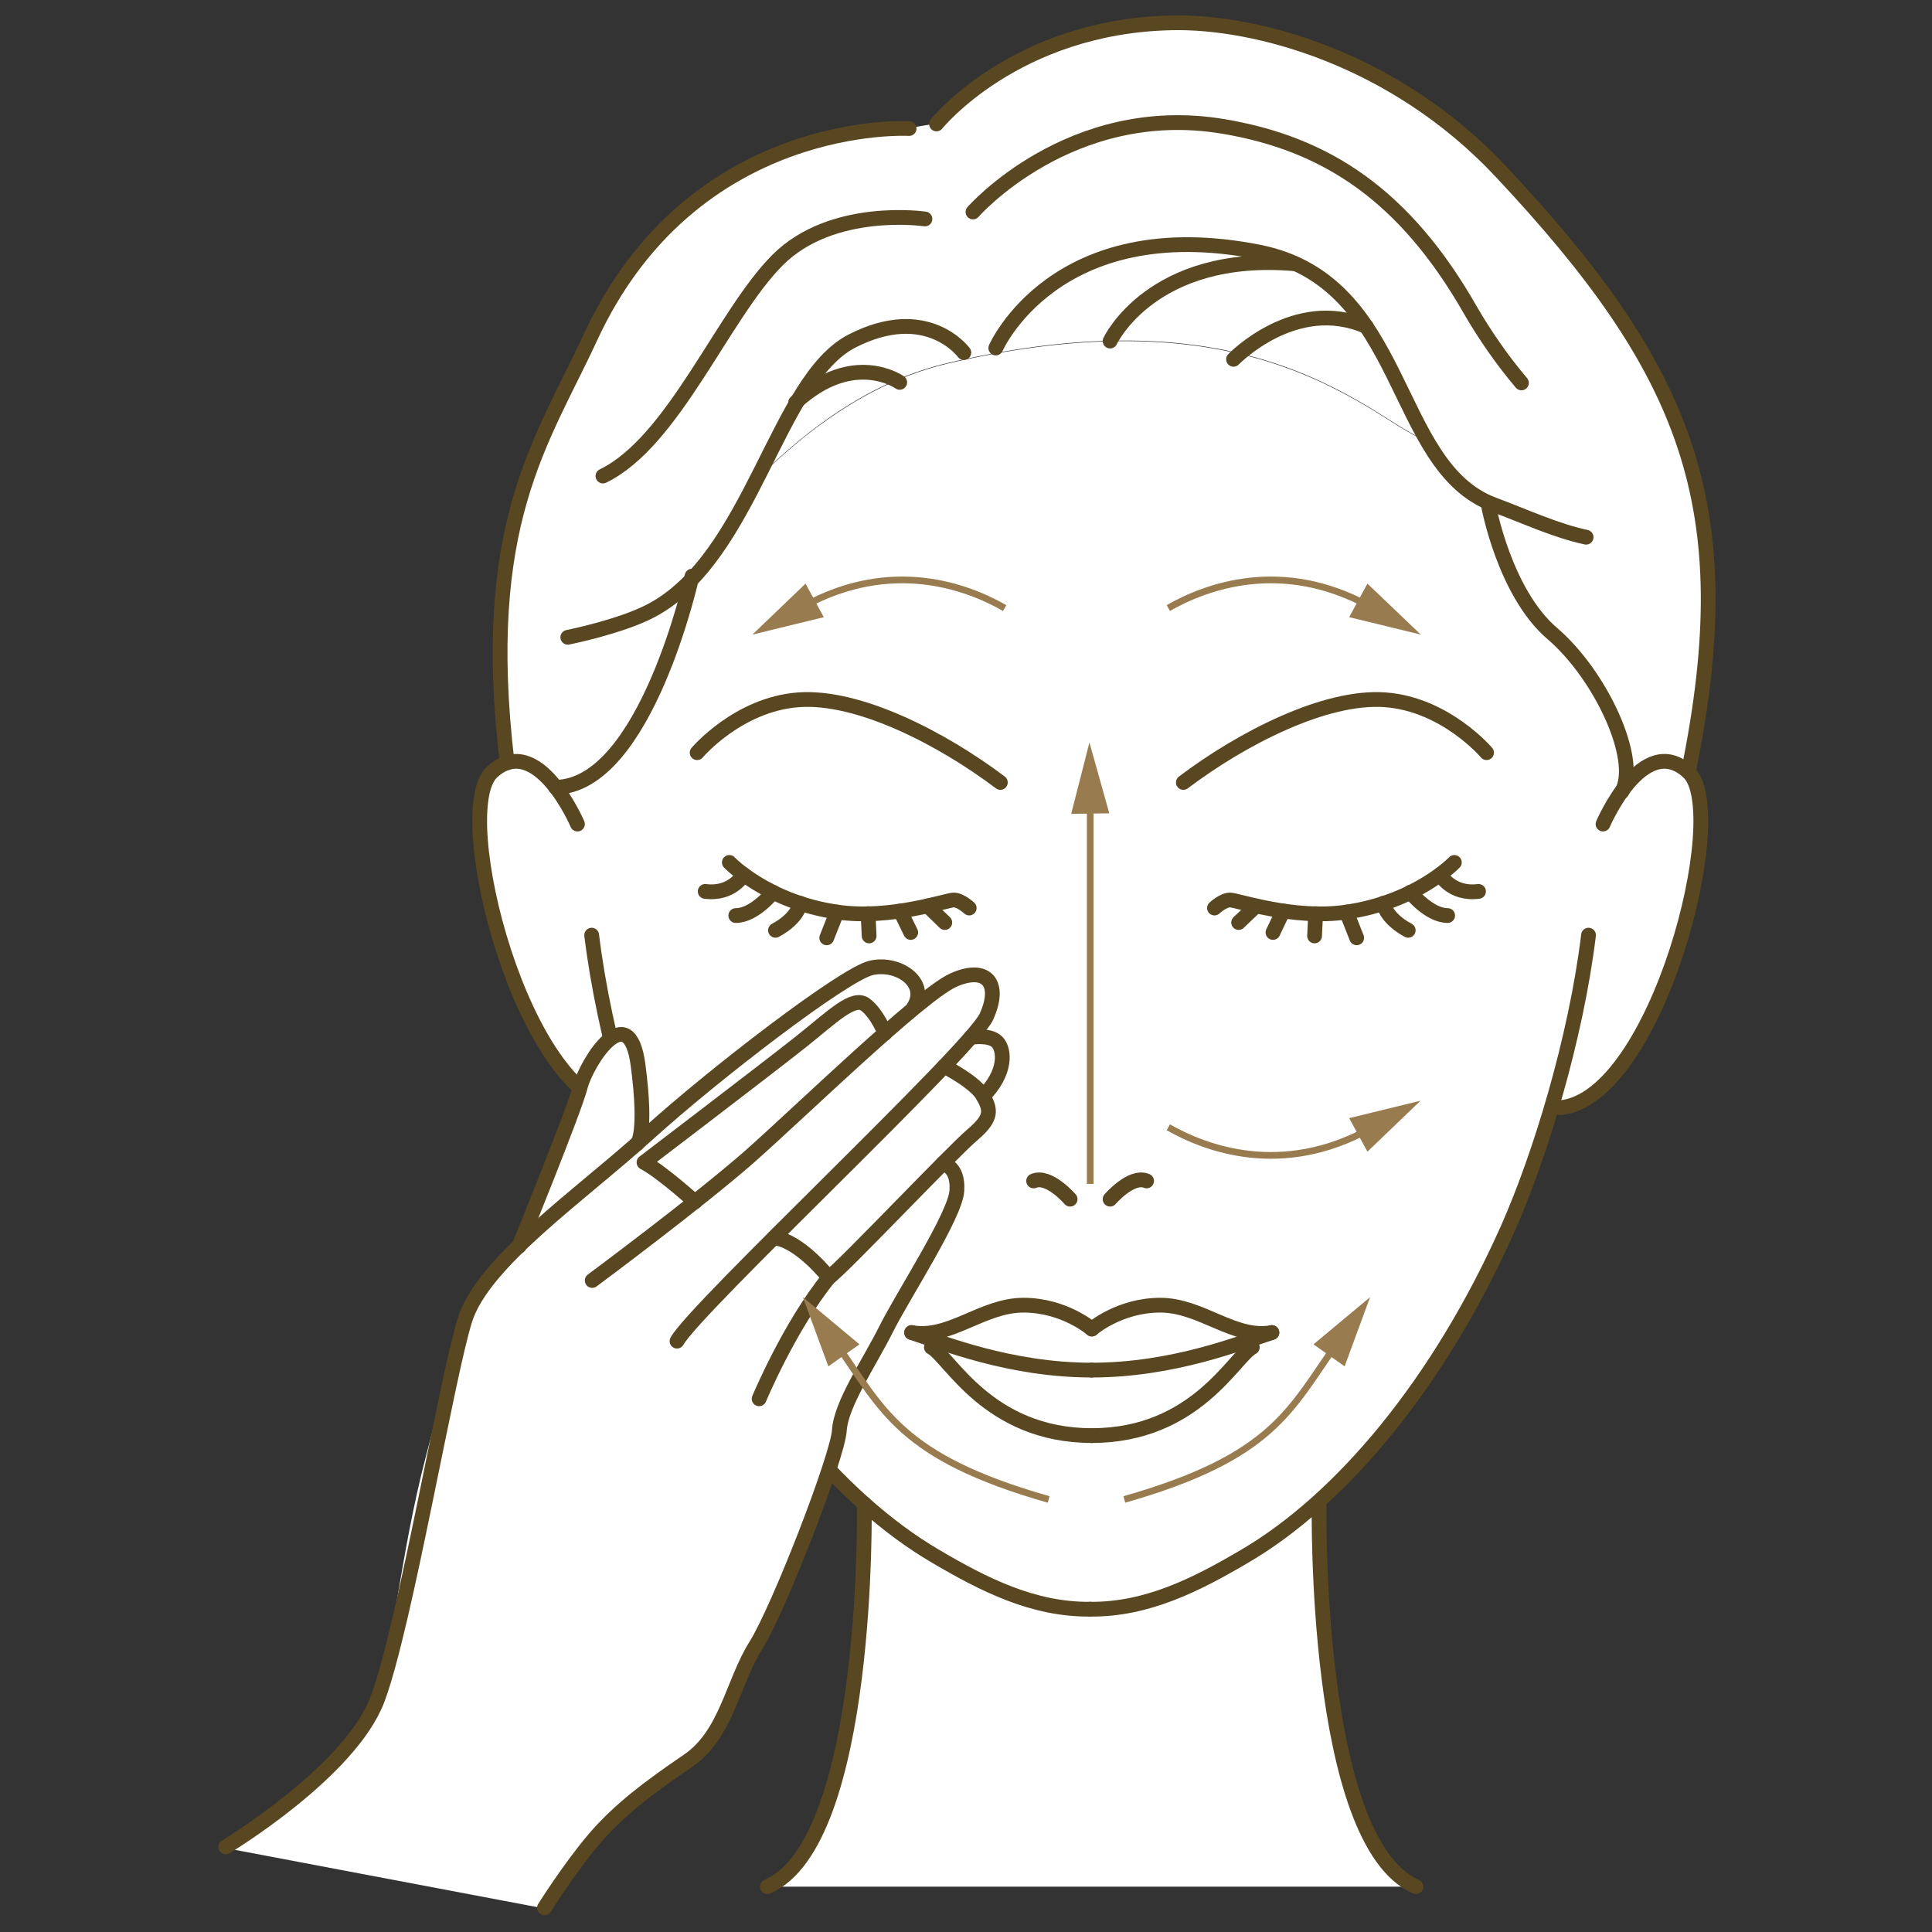 <?xml version="1.0" encoding="UTF-8"?>
<svg id="_レイヤー_2" data-name="レイヤー 2" xmlns="http://www.w3.org/2000/svg" viewBox="0 0 72 72">
  <rect x="0" y="0" width="72" height="72" fill="#333333" stroke="none"/>
  <defs>
    <style>
      .cls-1, .cls-2, .cls-3 {
        fill: none;
      }

      .cls-2 {
        stroke: #594722;
        stroke-linecap: round;
        stroke-linejoin: round;
        stroke-width: .55px;
      }

      .cls-4 {
        fill: #fff;
      }

      .cls-5 {
        fill: #997b50;
      }

      .cls-3 {
        stroke: #997b50;
        stroke-width: .25px;
      }
    </style>
  </defs>
  <g id="_レイヤー_1-2" data-name="レイヤー 1">
    <g>
      <g>
        <path class="cls-4" d="m62.92,28.77c-.47-.44-.93-.46-1.35-.29l.13-2.59-3.55-7.66s-3.48-.71-6.24-2.48c-2.77-1.77-7.24-4.4-16.6-2.2-7.86,1.85-13.12,12.44-14.61,15.79-.59-.76-1.45-1.41-2.36-.57-1.6,1.47,1.51,12.19,5.11,12.53h0c.51,1.7,1.08,3.27,1.63,4.49,2.56,5.75,6.2,10.1,9.81,12.21,1.8,1.06,3.64,1.99,5.76,1.97,2.11.02,3.95-.91,5.75-1.97,3.61-2.11,7.25-6.47,9.81-12.21.55-1.23,1.12-2.8,1.63-4.51h0c3.6-.33,6.7-11.05,5.1-12.51"/>
        <path class="cls-4" d="m40.69,49.53s1.02-.89,2.55-.89c1.27,0,2.32.87,3.44,1.03v.53c-.69.35-2.12,3.28-6,3.28s-5.31-2.93-5.98-3.28l.02-.54c1.11-.17,2.16-1.03,3.41-1.03,1.53,0,2.55.89,2.55.89"/>
        <path class="cls-4" d="m52.78,70.31c-3.83-1.66-3.61-14.27-3.61-14.27h-16.95s.22,12.61-3.61,14.27"/>
        <path class="cls-4" d="m20.7,29.33h.01c3.37-.05,5.14-7.83,5.14-7.83.81-.89,1.47-2.01,2.07-3.16h.02s.25-.47.25-.47c2.04-2.05,4.43-3.71,7.12-4.34,9.37-2.2,13.83.43,16.6,2.2.42.27.86.52,1.3.74l.61.99c.46.57,1.01,1.02,1.73,1.29,0,0,.5,3.32,2.29,4.85,1.6,1.37,2.97,4.06,2.73,5.46l1-.6c.41-.17.88-.14,1.35.29,2.03-9.93-.06-14.99-6.99-22.38-3.99-4.26-9.18-5.61-12.26-5.54-5.84.13-8.77,3.77-8.77,3.77l-1.02.17s-8.08-.47-11.89,7.81c-1.78,3.85-4.14,6.92-3.09,15.82.7-.22,1.33.3,1.8.91"/>
        <path class="cls-2" d="m46.67,50.21c-.67.35-2.11,3.29-5.98,3.29"/>
        <path class="cls-2" d="m40.69,49.53s1.02-.89,2.55-.89,2.76,1.28,4.16,1.02"/>
        <path class="cls-2" d="m47.4,49.66c-1.14.37-3.66,1.4-6.72,1.4"/>
        <path class="cls-2" d="m34.71,50.21c.67.35,2.11,3.29,5.98,3.29"/>
        <path class="cls-2" d="m40.69,49.53s-1.02-.89-2.55-.89-2.76,1.28-4.16,1.02"/>
        <path class="cls-2" d="m33.97,49.66c1.14.37,3.66,1.4,6.72,1.4"/>
        <path class="cls-2" d="m45.26,33.84s.32-.3.58-.3,2.37.74,4.34.45c2.62-.38,4.02-1.85,4.02-1.85"/>
        <line class="cls-2" x1="46.81" y1="33.76" x2="46.16" y2="34.38"/>
        <line class="cls-2" x1="47.82" y1="33.95" x2="47.44" y2="34.75"/>
        <line class="cls-2" x1="49.03" y1="34.05" x2="48.99" y2="34.88"/>
        <line class="cls-2" x1="50.18" y1="33.99" x2="50.56" y2="34.95"/>
        <path class="cls-2" d="m51.56,33.66s.05.54.92,1.01"/>
        <path class="cls-2" d="m52.56,33.25s.69.87,1.39.87"/>
        <path class="cls-2" d="m53.67,32.59s.41.76,1.43.63"/>
        <path class="cls-2" d="m36.12,33.84s-.32-.3-.58-.3-2.36.74-4.34.45c-2.62-.38-4.02-1.85-4.02-1.85"/>
        <line class="cls-2" x1="34.57" y1="33.76" x2="35.21" y2="34.38"/>
        <line class="cls-2" x1="33.55" y1="33.95" x2="33.94" y2="34.75"/>
        <line class="cls-2" x1="32.35" y1="34.05" x2="32.39" y2="34.88"/>
        <line class="cls-2" x1="31.19" y1="33.99" x2="30.81" y2="34.95"/>
        <path class="cls-2" d="m29.82,33.66s-.05.54-.92,1.01"/>
        <path class="cls-2" d="m28.81,33.25s-.69.87-1.39.87"/>
        <path class="cls-2" d="m27.71,32.59s-.41.76-1.43.63"/>
        <path class="cls-2" d="m21.52,30.71s-1.49-3.49-3.18-1.94c-1.6,1.47,1.17,12.17,4.77,12.51"/>
        <path class="cls-2" d="m22.05,34.85c.47,3.86,1.81,8.24,3.01,10.94,2.56,5.75,6.2,10.1,9.81,12.21,1.8,1.06,3.64,1.99,5.75,1.97"/>
        <path class="cls-2" d="m59.74,30.71s1.49-3.49,3.18-1.94c1.6,1.47-1.17,12.17-4.77,12.51"/>
        <path class="cls-2" d="m59.2,34.85c-.47,3.86-1.81,8.24-3.01,10.94-2.56,5.75-6.2,10.1-9.81,12.21-1.8,1.06-3.64,1.99-5.75,1.97"/>
        <path class="cls-2" d="m34.9,4.62s2.93-3.65,8.77-3.77c3.08-.07,8.27,1.29,12.26,5.54,6.93,7.39,9.02,12.45,6.99,22.38"/>
        <path class="cls-2" d="m33.88,4.79s-8.08-.47-11.89,7.81c-1.78,3.85-4.15,6.92-3.09,15.83"/>
        <path class="cls-2" d="m25.79,21.47s-1.72,7.83-5.09,7.87"/>
        <path class="cls-2" d="m32.21,56.04s.22,12.61-3.61,14.27"/>
        <path class="cls-2" d="m49.16,56.04s-.22,12.61,3.61,14.27"/>
        <path class="cls-2" d="m55.47,18.83s.59,3.25,2.38,4.78c1.79,1.53,3.27,4.69,2.59,5.9"/>
        <path class="cls-2" d="m44.1,29.16c2.17-1.64,5.29-3.25,7.53-3.08,2.25.17,3.77,1.97,3.77,1.97"/>
        <path class="cls-2" d="m37.28,29.16c-2.17-1.64-5.29-3.25-7.53-3.08-2.25.17-3.77,1.97-3.77,1.97"/>
        <path class="cls-4" d="m37.21,38.78c-.22-.22-.63-.22-.86-.21.25-.3.42-.52.48-.66.29-.65.3-1.18.02-1.46-.27-.27-.75-.27-1.35,0-.29.13-.73.45-1.27.89.1-.28.06-.55-.11-.8-.31-.45-1.03-.68-1.65-.55-1.05.24-6,4.06-8.4,6.23l-.15.12c.08-.35.13-1.11-.07-2.68-.1-.78-.33-1.19-.68-1.21-.66-.04-1.46,1.4-1.61,2-.22.88-2.19,5.73-2.28,5.93-.97.95-1.74,1.88-2.02,2.76-.26.82-.78,2.82-1.39,5.14-.97,3.71-1.24,7.32-1.87,8.99-1,2.66-5.57,5.43-5.64,5.47-.03.02-.04.04-.03.07,0,.03.03.05.06.06l11.88,2.25s.06,0,.07-.03c.02-.03.92-1.45,1.83-2.53.89-1.06,2-1.91,3.5-2.93,1.04-.71,1.02-1.45,1.75-2.85l.81-1.47c.87-1.4,3.06-7.04,3.12-8.04.04-.68.58-1.66,1.11-2.6l.61-1.12.9-1.6c.81-1.39,1.72-2.97,1.76-3.61.05-.71-.29-.95-.47-1.03.47-.47.85-.84,1.03-.99.76-.64.72-.97.44-1.49.82-.85.81-1.75.48-2.08"/>
        <path class="cls-4" d="m25.9,44.79s-1.25-1.13-1.9-1.47c0,0,4.75-3.62,5.88-4.52,1.13-.9,1.92-1.7,2.37-1.36.45.34.73,1.07.73,1.07"/>
        <path class="cls-4" d="m35.19,39.74s1.17.59,1.45,1.11c.29.52.34.81-.4,1.44-.75.63-4.84,4.96-5.35,5.32,0,0-1.09-1.39-2.05-1.48"/>
        <path class="cls-2" d="m19.34,46.45s2.06-5.06,2.29-5.96c.23-.9,1.81-3.39,2.15-.79.34,2.6-.03,2.92-.03,2.92"/>
        <path class="cls-2" d="m35.13,43.37s.59.07.53,1c-.05.92-2.02,3.92-2.65,5.19-.64,1.27-1.67,2.77-1.73,3.75-.06.98-2.25,6.63-3.11,8.01-.87,1.38-1.09,3.32-2.53,4.3-1.44.98-2.6,1.85-3.52,2.94-.92,1.09-1.83,2.54-1.83,2.54"/>
        <path class="cls-2" d="m8.41,68.83s4.64-2.79,5.66-5.51c1.02-2.71,2.58-11.99,3.26-14.14.68-2.15,4.29-4.63,6.78-6.89,2.49-2.26,7.35-5.99,8.36-6.22,1.02-.23,2.15.56,1.58,1.47"/>
        <path class="cls-2" d="m28.29,52.13s1.13-2.71,2.6-4.52"/>
        <path class="cls-2" d="m36.18,38.66s.7-.12.98.17c.29.29.35,1.15-.52,2.02"/>
        <path class="cls-2" d="m25.9,44.79s-1.25-1.13-1.9-1.47c0,0,4.75-3.62,5.88-4.52,1.13-.9,1.92-1.7,2.37-1.36.45.34.73,1.07.73,1.07"/>
        <path class="cls-2" d="m35.19,39.74s1.17.59,1.45,1.11c.29.52.34.81-.4,1.44-.75.63-4.84,4.96-5.35,5.32,0,0-1.09-1.39-2.05-1.48"/>
        <path class="cls-2" d="m22.07,47.72s3.96-2.94,5.88-4.63c1.92-1.7,6.33-5.99,7.57-6.56,1.24-.56,1.81.11,1.24,1.36-.57,1.24-10.85,10.85-11.53,12.09"/>
        <path class="cls-2" d="m41.37,44.69s.79-.92,1.36-.68"/>
        <path class="cls-2" d="m39.88,44.69s-.79-.92-1.36-.68"/>
        <path class="cls-3" d="m41.9,55.88c5.55-1.58,6.18-3.35,7.9-5.78"/>
        <polygon class="cls-5" points="48.95 50.1 51.06 48.34 50.11 50.92 48.95 50.1"/>
        <path class="cls-3" d="m43.54,42.01c1.38.79,4.22,1.87,7.51.06"/>
        <polygon class="cls-5" points="50.96 42.92 52.94 41.02 50.28 41.67 50.96 42.92"/>
        <path class="cls-3" d="m43.54,22.66c1.38-.79,4.22-1.87,7.51-.06"/>
        <polygon class="cls-5" points="50.96 21.75 52.95 23.65 50.28 23 50.96 21.75"/>
        <path class="cls-3" d="m39.08,55.88c-5.55-1.58-6.18-3.35-7.9-5.78"/>
        <polygon class="cls-5" points="32.03 50.1 29.92 48.34 30.87 50.92 32.03 50.1"/>
        <path class="cls-3" d="m37.44,22.66c-1.38-.79-4.21-1.87-7.5-.06"/>
        <polygon class="cls-5" points="30.02 21.75 28.04 23.65 30.7 23 30.02 21.75"/>
        <polygon class="cls-5" points="39.92 30.33 40.6 27.67 41.34 30.31 39.92 30.33"/>
        <line class="cls-3" x1="40.63" y1="44.12" x2="40.63" y2="29.9"/>
        <path class="cls-2" d="m37.11,12.97s2.21-5.07,9.79-3.58c5.58,1.1,4.93,7.99,8.77,9.42,1.13.42,2.31.97,3.44,1.21"/>
        <path class="cls-2" d="m41.37,12.71s1.56-3.34,6.89-2.88"/>
        <path class="cls-2" d="m45.97,13.39s2.3-2.38,4.95-1.22"/>
        <path class="cls-2" d="m35.92,13.14s-1.36-1.87-4.17-.43c-2.81,1.45-3.72,8.07-7.49,10.05-1.14.6-3.1.99-3.1.99"/>
        <path class="cls-2" d="m33.53,14.25s-1.72-1.23-3.88.75"/>
        <path class="cls-2" d="m34.47,8.16s-3.45-.51-5.49,1.53c-2.04,2.04-3.87,6.77-6.51,8.05"/>
        <path class="cls-2" d="m36.26,7.9s3.62-4.14,9.32-3.19c3.83.64,6.77,2.55,9.23,6.87.51.88,1.16,1.83,1.89,2.69"/>
      </g>
      <rect class="cls-1" width="72" height="72"/>
    </g>
  </g>
</svg>